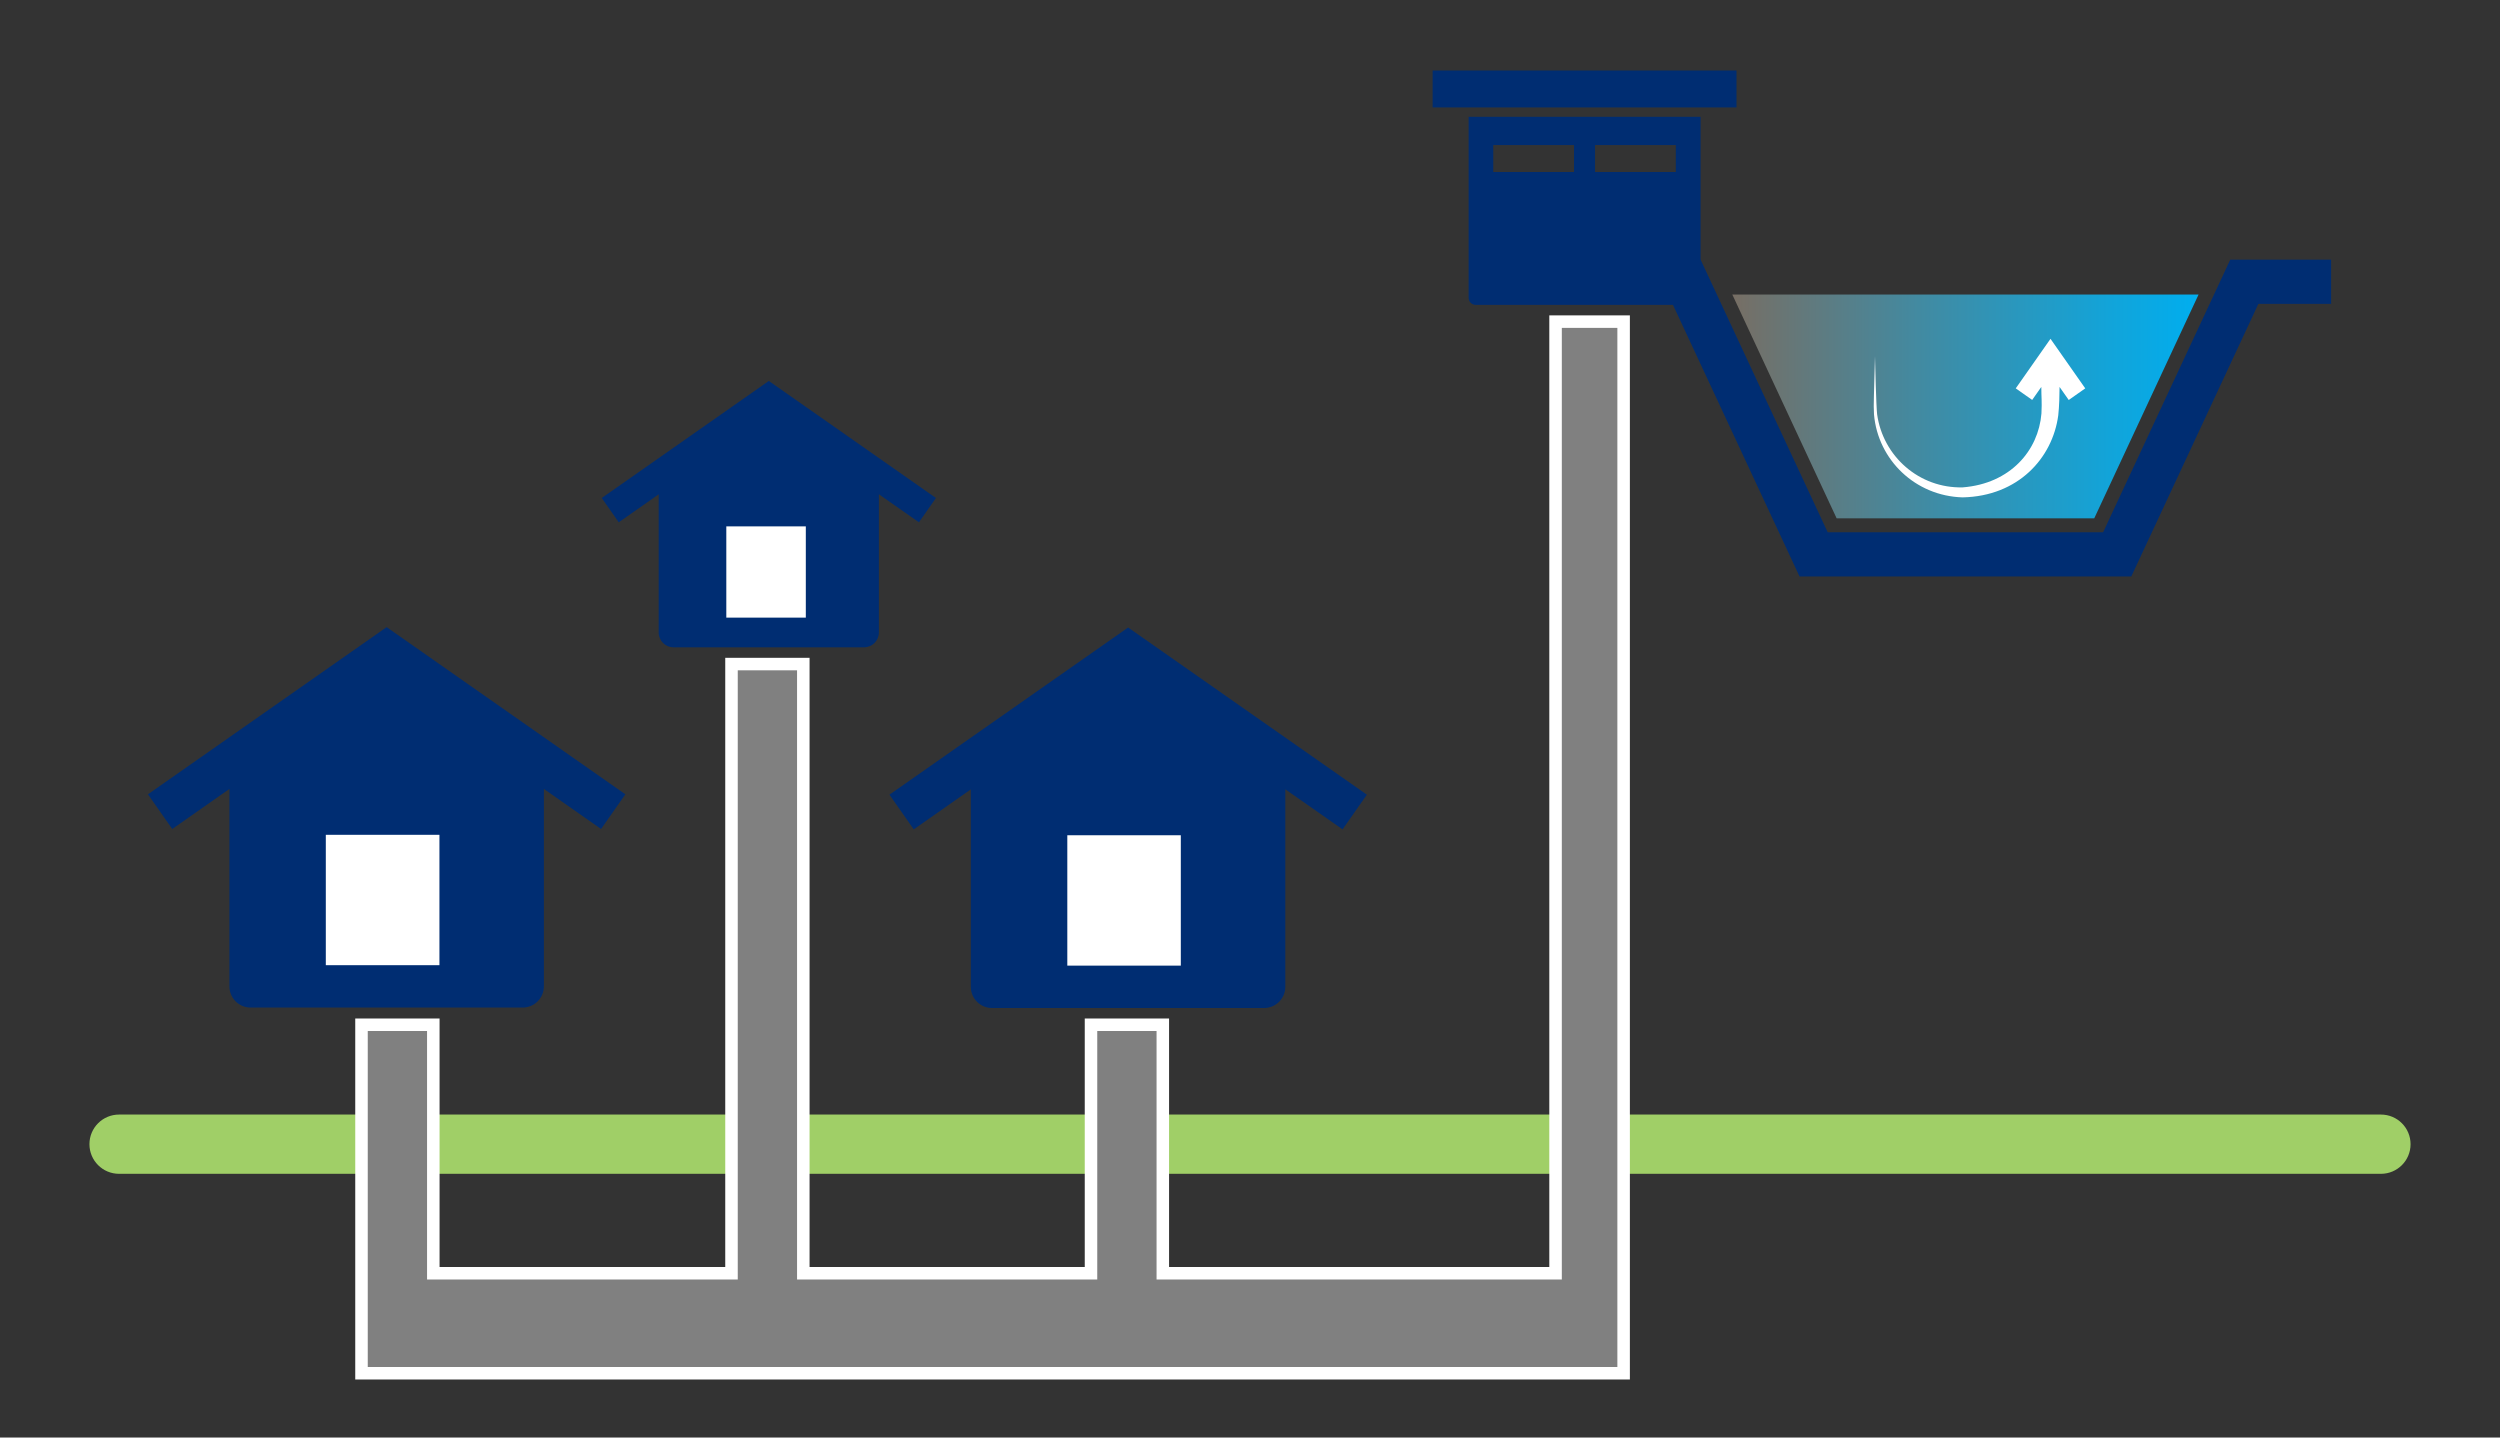 <?xml version="1.0" encoding="UTF-8"?>
<svg xmlns="http://www.w3.org/2000/svg" xmlns:xlink="http://www.w3.org/1999/xlink" viewBox="0 0 400 230">
  <rect x="0" y="0" width="400" height="230" fill="#333333" stroke="none"/>
  <defs>
    <style>.d{fill:#fff;}.e{fill:gray;}.f{fill:url(#b);}.g{fill:#a0cf67;}.h{fill:#002d72;}</style>
    <linearGradient id="b" x1="277.17" y1="65.03" x2="351.77" y2="65.03" gradientTransform="matrix(1, 0, 0, 1, 0, 0)" gradientUnits="userSpaceOnUse">
      <stop offset="0" stop-color="#776e64" />
      <stop offset=".4" stop-color="#428aa1" />
      <stop offset=".81" stop-color="#12a4d9" />
      <stop offset="1" stop-color="#00aeef" />
    </linearGradient>
  </defs>
  <g id="a">
    <g>
      <g>
        <g>
          <path class="h" d="M272.08,18.69h-37.1v28.96c0,.62,.5,1.13,1.13,1.13h34.85c.62,0,1.13-.5,1.13-1.13V18.69Zm-20.24,8.83h-12.92v-4.31h12.92v4.31Zm16.29,0h-12.92v-4.31h12.92v4.31Z" />
          <path class="h" d="M277.84,17.19v-5.91h-48.62v5.91h48.62Z" />
        </g>
        <g>
          <polygon class="f" points="293.86 82.93 335.08 82.93 351.77 47.13 277.17 47.13 293.86 82.93" />
          <path class="h" d="M356.84,41.55c-9.51,20.39-10.06,21.56-20.34,43.61h-44.07c-2.07-4.43-18.27-39.19-20.33-43.61h-14.58v7.07h10.08l20.32,43.61h53.09l20.33-43.61h11.64v-7.07h-16.14Z" />
          <path class="d" d="M330.99,63.99l-1.46-2.08c0,1.07-.05,3.15-.21,4.55-.92,6.85-6.42,12.93-15.29,13.12-7.56-.21-13.55-5.97-14.19-13.26-.11-1.72,.02-3.13,.16-9.32,.03,1.43,.18,7.88,.34,9.29,.94,6.74,6.74,11.86,13.69,11.69,7.64-.6,12.12-5.91,12.6-11.82,.1-1.96-.02-2.61-.02-4.25l-1.46,2.08-2.63-1.85,5.56-7.93,5.56,7.93-2.63,1.85Z" />
        </g>
      </g>
      <path class="g" d="M19.05,178.33H380.95c2.62,0,4.74,2.12,4.74,4.74s-2.12,4.74-4.74,4.74H19.05c-2.62,0-4.74-2.12-4.74-4.74s2.12-4.74,4.74-4.74Z" />
      <g>
        <polygon class="e" points="57.84 219.72 57.84 163.96 69.33 163.96 69.33 203.72 117.04 203.72 117.04 106.25 128.53 106.25 128.53 203.72 174.56 203.72 174.56 163.96 186.04 163.96 186.04 203.72 248.88 203.72 248.88 51.46 259.78 51.46 259.78 219.72 181.3 219.72 180.3 219.72 57.84 219.72" />
        <path class="d" d="M258.78,52.46V218.72H58.84v-53.76h9.49v39.76h49.71V107.25h9.49v97.47h48.03v-39.76h9.49v39.76h64.84V52.46h8.9m2-2h-12.9V202.72h-60.84v-39.76h-13.49v39.76h-44.03V105.25h-13.49v97.47h-45.71v-39.76h-13.49v57.76h203.94V50.46h0Z" />
      </g>
      <g>
        <g>
          <path class="h" d="M202.26,161.28c1.87,0,3.39-1.52,3.39-3.39v-31.6l9.16,6.41,3.89-5.55c-2.54-1.78,10.5,7.35-38.2-26.75,0,0-37.09,25.99-38.19,26.75l3.89,5.55,9.13-6.4v31.59c0,1.87,1.52,3.39,3.39,3.39h43.54Z" />
          <rect class="d" x="170.77" y="133.64" width="18.16" height="20.86" />
        </g>
        <g>
          <path class="h" d="M138.25,103.57c1.31,0,2.37-1.06,2.37-2.37v-22.12l6.41,4.49,2.72-3.89c-1.78-1.25,7.35,5.15-26.74-18.73,0,0-25.96,18.19-26.73,18.73l2.72,3.89,6.39-4.48v22.11c0,1.31,1.06,2.37,2.37,2.37h30.48Z" />
          <rect class="d" x="116.21" y="84.22" width="12.72" height="14.6" />
        </g>
        <g>
          <path class="h" d="M83.63,161.21c1.87,0,3.39-1.52,3.39-3.39v-31.59l9.15,6.41,3.89-5.55s-38.17-26.73-38.2-26.75c-10.07,7.06-.87,.61-38.19,26.75l3.89,5.55,9.15-6.41v31.59c0,1.87,1.5,3.39,3.39,3.39h43.54Z" />
          <rect class="d" x="52.13" y="133.57" width="18.18" height="20.86" />
        </g>
      </g>
    </g>
  </g>
  <g id="c" />
</svg>